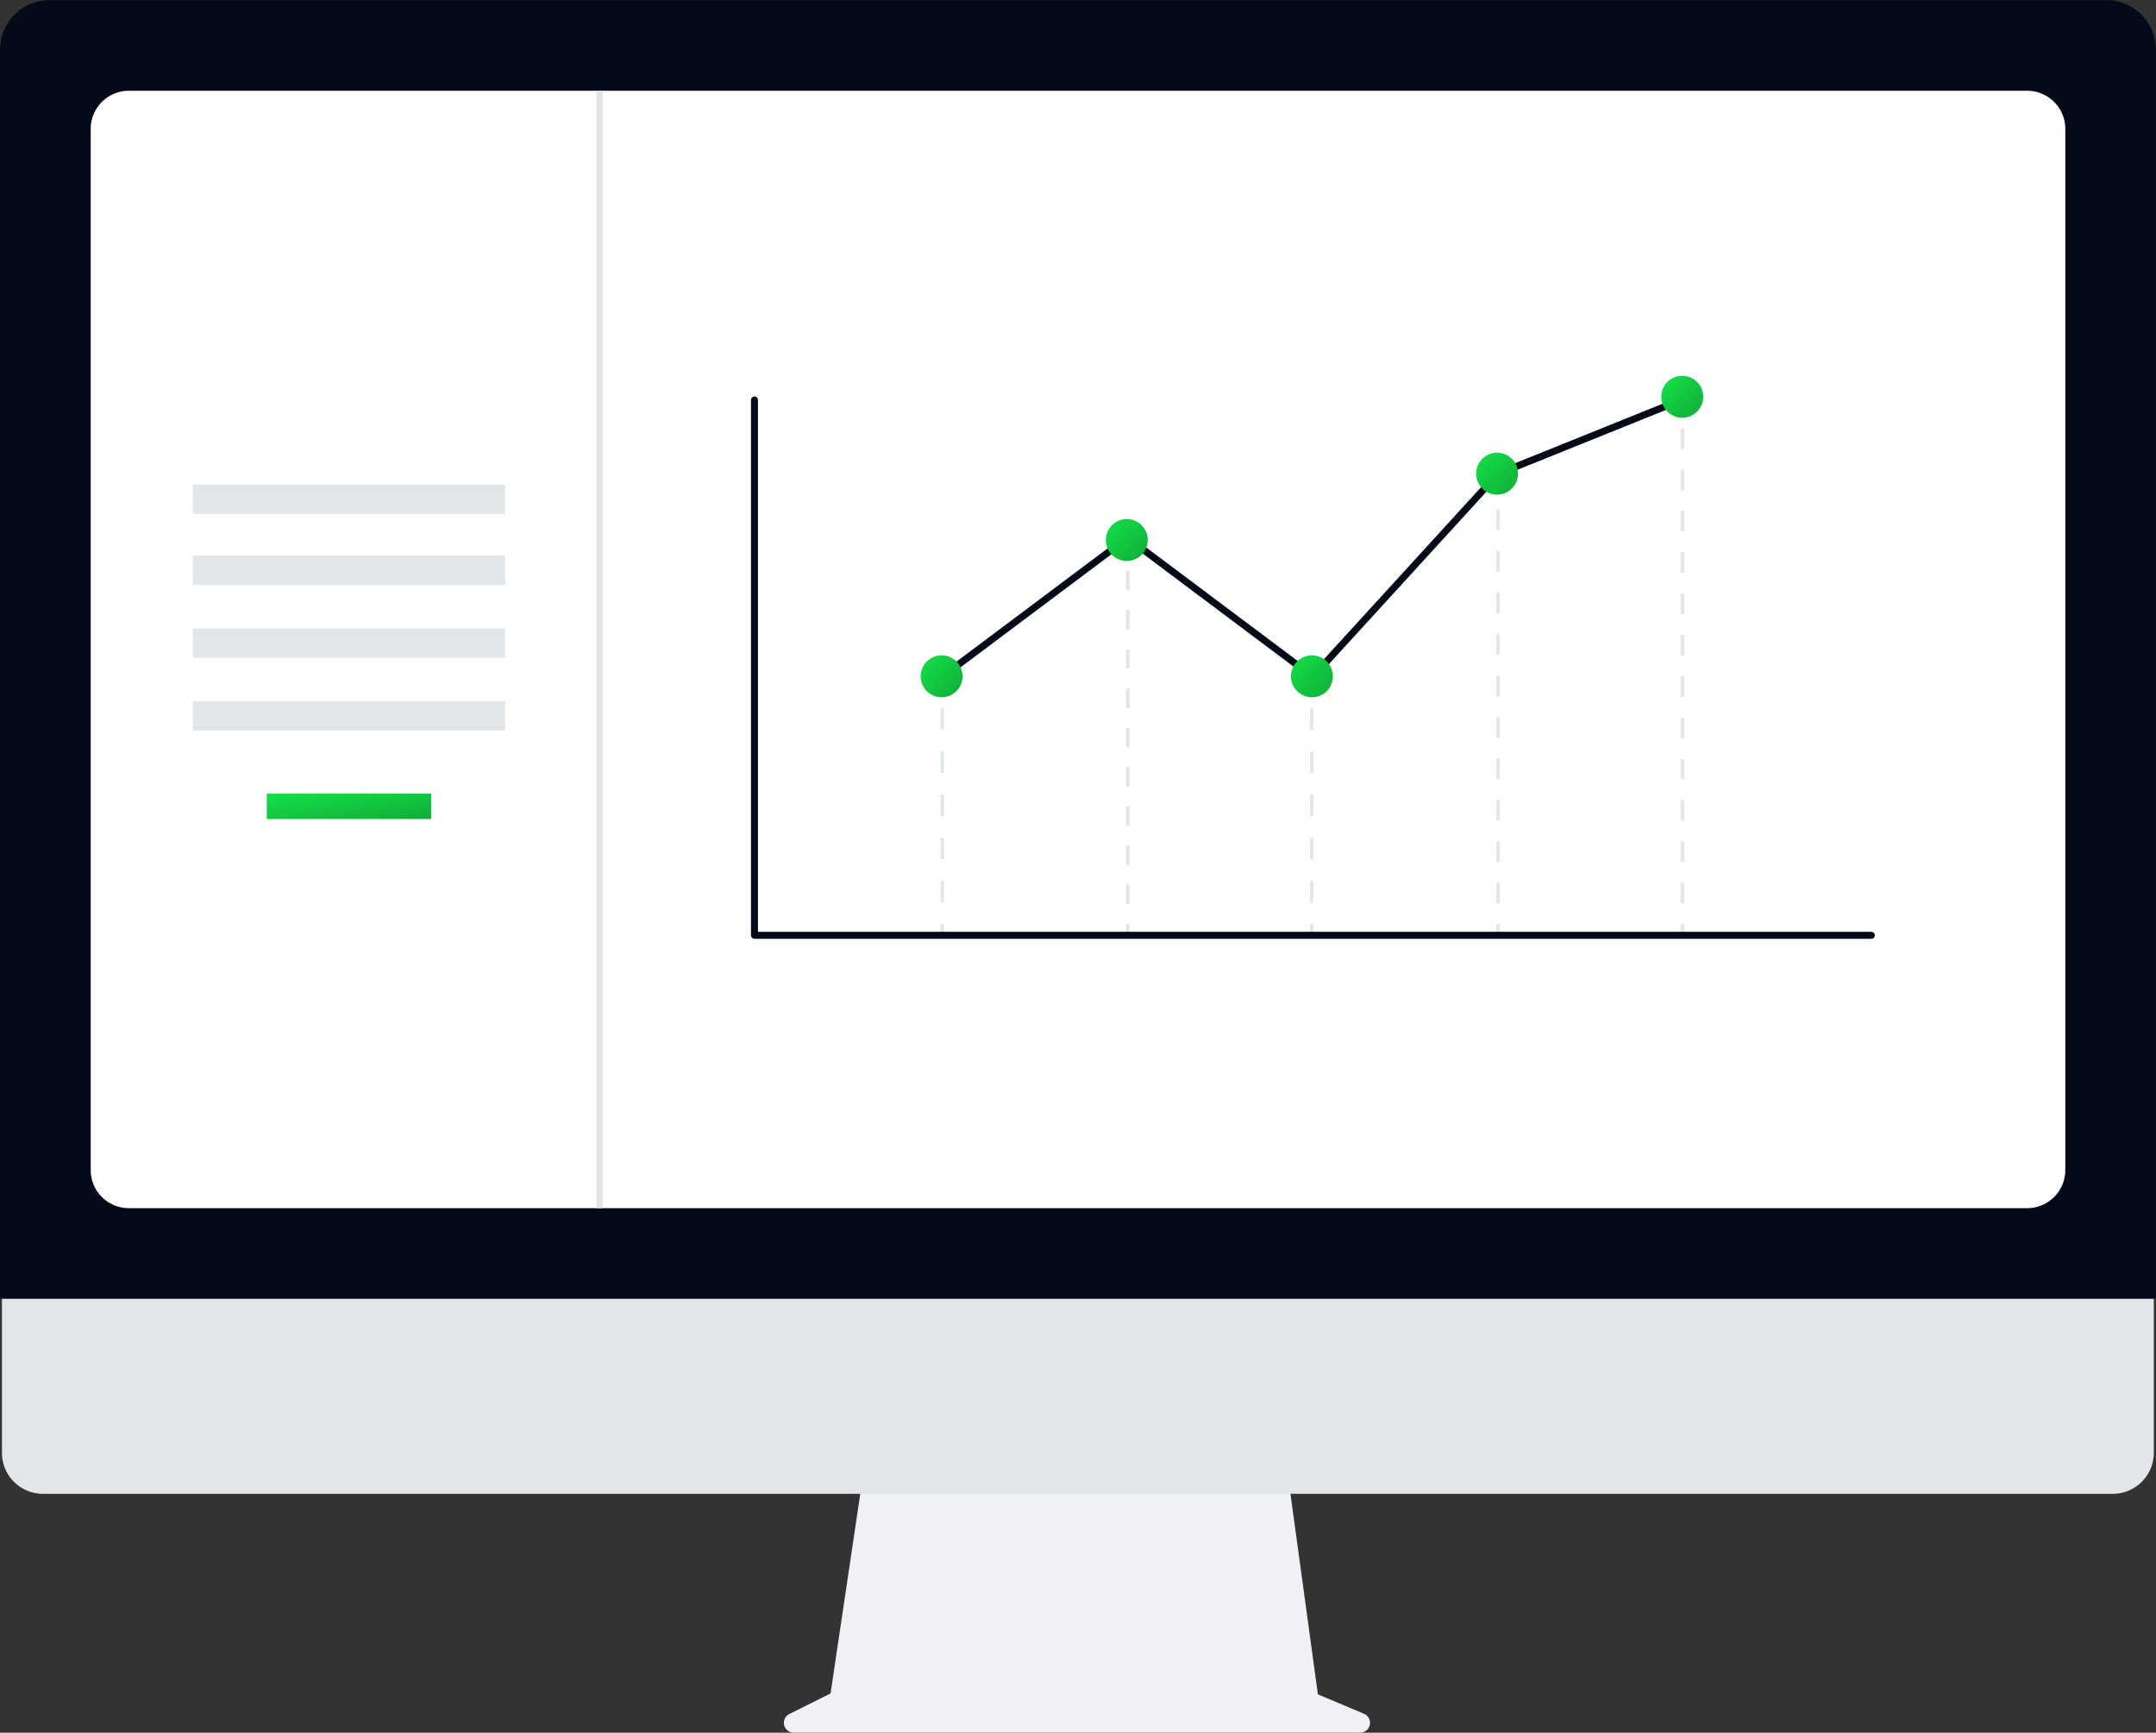 <?xml version="1.0" encoding="UTF-8"?>
<svg xmlns="http://www.w3.org/2000/svg" data-bbox="158.616 0 682 547.932" viewBox="158.6 -0.03 682.03 547.98" data-type="ugc">
  <rect x="158.6" y="-0.03" width="682.03" height="547.98" fill="#333333" stroke="none"/>
  <g>
    <defs>
      <linearGradient y2="1" x2="1" id="55b41f39-9414-4921-b201-5a6752112987">
        <stop offset="0" stop-opacity=".996" stop-color="#14e148"></stop>
        <stop offset="1" stop-opacity=".996" stop-color="#0fac37"></stop>
      </linearGradient>
    </defs>
    <g class="currentLayer">
      <path fill="#f0f1f5" d="m590.096 541.975-14.592-6.145-10.01-73.151H432.189l-10.85 72.852-13.056 6.528a3.1 3.1 0 0 0 1.387 5.873h179.223a3.1 3.1 0 0 0 1.203-5.957z"></path>
      <path fill="#e2e6e9" d="M826.987 472.411H172.158a12.973 12.973 0 0 1-12.944-12.973v-92.34h680.718v92.34a12.974 12.974 0 0 1-12.945 12.973z"></path>
      <path fill="#050a19" d="M840.616 410.74h-682V15.64A15.657 15.657 0 0 1 174.256 0h650.72a15.657 15.657 0 0 1 15.64 15.64z"></path>
      <path fill="#ffffff" d="M799.883 382.064H199.35a12.07 12.07 0 0 1-12.057-12.057V40.733a12.07 12.07 0 0 1 12.057-12.057h600.534a12.07 12.07 0 0 1 12.057 12.057v329.274a12.07 12.07 0 0 1-12.057 12.057z"></path>
      <path fill="#e2e6e9" d="M318.388 153.203v9.279h-98.806v-9.279h98.806z"></path>
      <path fill="#e2e6e9" d="M318.388 175.706v9.279h-98.806v-9.279h98.806z"></path>
      <path fill="#e2e6e9" d="M318.388 198.706v9.279h-98.806v-9.279h98.806z"></path>
      <path fill="#e2e6e9" d="M318.388 221.706v9.279h-98.806v-9.279h98.806z"></path>
      <path fill="url(#55b41f39-9414-4921-b201-5a6752112987)" d="M294.985 250.932v8.053h-52v-8.053h52z"></path>
      <path fill="#e5e5e5" d="M457.22 213.956v3.201h-1.067v-3.2h1.067z"></path>
      <path fill="#e2e6e9" d="M457.22 285.366h-1.067v-6.822h1.067zm0-13.641h-1.067v-6.822h1.067zm0-13.643h-1.067v-6.82h1.067zm0-13.642h-1.067v-6.82h1.067zm0-13.641h-1.067v-6.822h1.067z"></path>
      <path fill="#e5e5e5" d="M457.22 292.187v3.201h-1.067v-3.2h1.067z"></path>
      <path fill="#e5e5e5" d="M574.067 213.956v3.201H573v-3.2h1.067z"></path>
      <path fill="#e2e6e9" d="M574.066 285.366H573v-6.822h1.067zm0-13.641H573v-6.822h1.067zm0-13.643H573v-6.82h1.067zm0-13.642H573v-6.82h1.067zm0-13.641H573v-6.822h1.067z"></path>
      <path fill="#e5e5e5" d="M574.067 292.187v3.201H573v-3.2h1.067z"></path>
      <path fill="#e5e5e5" d="M633.008 151.33v3.2h-1.067v-3.2h1.067z"></path>
      <path fill="#e2e6e9" d="M633.008 285.632h-1.067v-6.556h1.067zm0-13.11h-1.067v-6.555h1.067zm0-13.11h-1.067v-6.555h1.067zm0-13.11h-1.067v-6.556h1.067zm0-13.11h-1.067v-6.555h1.067zm0-13.11h-1.067v-6.555h1.067zm0-13.11h-1.067v-6.556h1.067zm0-13.11h-1.067v-6.555h1.067zm0-13.11h-1.067v-6.556h1.067zm0-13.11h-1.067v-6.556h1.067z"></path>
      <path fill="#e5e5e5" d="M633.008 292.187v3.201h-1.067v-3.2h1.067z"></path>
      <path fill="#e5e5e5" d="M691.361 125.72v3.2h-1.067v-3.2h1.067z"></path>
      <path fill="#e2e6e9" d="M691.36 285.657h-1.066v-6.53h1.067zm0-13.061h-1.066v-6.532h1.067zm0-13.062h-1.066v-6.531h1.067zm0-13.062h-1.066v-6.53h1.067zm0-13.06h-1.066v-6.531h1.067zm0-13.062h-1.066v-6.53h1.067zm0-13.061h-1.066v-6.53h1.067zm0-13.061h-1.066v-6.532h1.067zm0-13.061h-1.066v-6.532h1.067zm0-13.062h-1.066v-6.53h1.067zm0-13.061h-1.066v-6.531h1.067zm0-13.061h-1.066v-6.531h1.067z"></path>
      <path fill="#e5e5e5" d="M691.361 292.187v3.201h-1.067v-3.2h1.067z"></path>
      <path fill="#e5e5e5" d="M515.91 171.072v3.2h-1.067v-3.2h1.067z"></path>
      <path fill="#e2e6e9" d="M515.91 285.98h-1.067v-6.205h1.067zm0-12.412h-1.067v-6.205h1.067zm0-12.41h-1.067v-6.207h1.067zm0-12.413h-1.067v-6.206h1.067zm0-12.413h-1.067v-6.205h1.067zm0-12.412h-1.067v-6.205h1.067zm0-12.411h-1.067v-6.207h1.067zm0-12.413h-1.067v-6.205h1.067zm0-12.412h-1.067v-6.205h1.067z"></path>
      <path fill="#e5e5e5" d="M515.91 292.187v3.201h-1.067v-3.2h1.067z"></path>
      <path fill="#050a19" d="M750.546 296.874H397.273a1.106 1.106 0 0 1-1.106-1.105V126.445a1.106 1.106 0 0 1 2.211 0v168.218h352.168a1.106 1.106 0 1 1 0 2.211z"></path>
      <path fill="#050a19" d="m574.018 215.441-58.736-43.993-57.933 43.393-1.326-1.77 59.259-44.386 58.456 43.785 58.09-63.57.233-.094 58.596-23.61.826 2.053-58.362 23.514-59.103 64.678z"></path>
      <path fill="url(#55b41f39-9414-4921-b201-5a6752112987)" d="M477.537 210.754a5.873 5.873 0 1 1-11.746 0 5.873 5.873 0 0 1 11.746 0z" transform="translate(-76.04 -24.082) scale(1.129)"></path>
      <path fill="url(#55b41f39-9414-4921-b201-5a6752112987)" d="M529.417 172.578a5.873 5.873 0 1 1-11.746 0 5.873 5.873 0 0 1 11.746 0z" transform="translate(-76.04 -24.082) scale(1.129)"></path>
      <path fill="url(#55b41f39-9414-4921-b201-5a6752112987)" d="M581.297 210.754a5.873 5.873 0 1 1-11.746 0 5.873 5.873 0 0 1 11.746 0z" transform="translate(-76.04 -24.082) scale(1.129)"></path>
      <path fill="url(#55b41f39-9414-4921-b201-5a6752112987)" d="M633.177 153.98a5.873 5.873 0 1 1-11.746 0 5.873 5.873 0 0 1 11.746 0z" transform="translate(-76.04 -24.082) scale(1.129)"></path>
      <path fill="url(#55b41f39-9414-4921-b201-5a6752112987)" d="M685.056 132.445a5.873 5.873 0 1 1-11.746 0 5.873 5.873 0 0 1 11.746 0z" transform="translate(-76.04 -24.082) scale(1.129)"></path>
      <path fill="#e2e6e9" d="M349.27 28.676v353.388h-2V28.676h2z"></path>
    </g>
  </g>
</svg>
